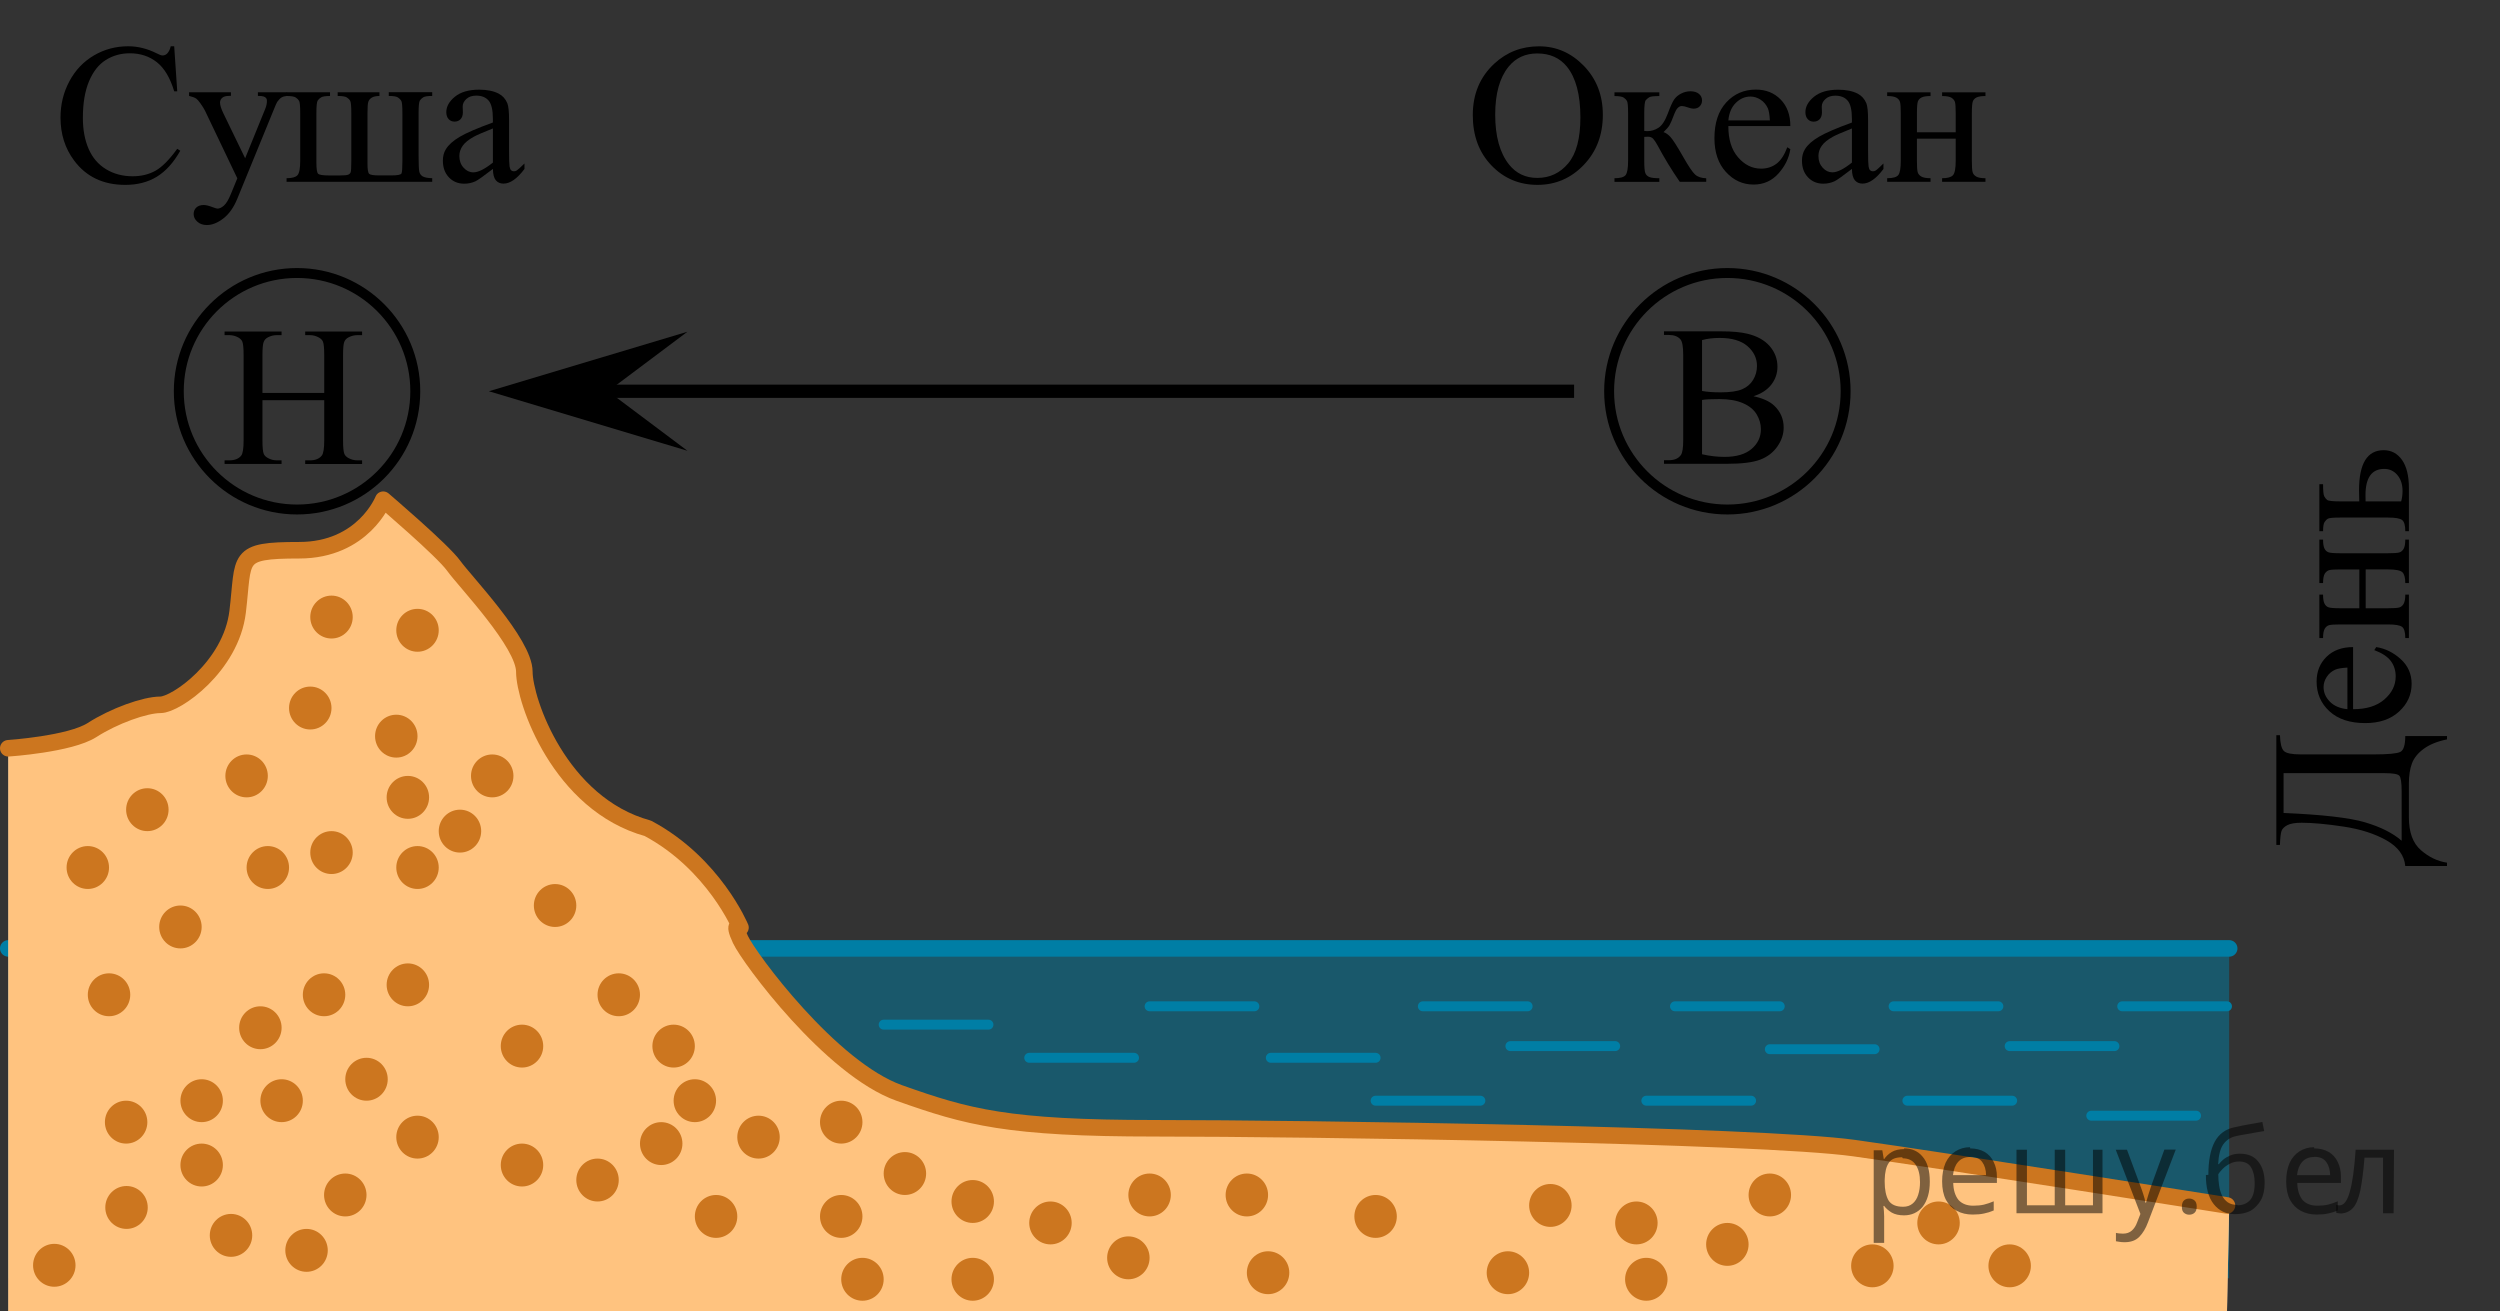 <?xml version="1.0" encoding="utf-8"?>
<!-- Generator: Adobe Illustrator 16.0.0, SVG Export Plug-In . SVG Version: 6.00 Build 0)  -->
<!DOCTYPE svg PUBLIC "-//W3C//DTD SVG 1.1//EN" "http://www.w3.org/Graphics/SVG/1.1/DTD/svg11.dtd">
<svg version="1.1" id="Слой_1" xmlns="http://www.w3.org/2000/svg" xmlns:xlink="http://www.w3.org/1999/xlink" x="0px" y="0px"
	 width="188.924px" height="99.095px" viewBox="-491.485 175.016 188.924 99.095"
	 enable-background="new -491.485 175.016 188.924 99.095" xml:space="preserve">
<rect x="-491.485" y="175.016" width="188.924" height="99.095" fill="#333333" stroke="none"/>
<g>
	<defs>
		<polygon id="SVGID_1_" points="-489.738,195.647 -448.338,195.647 -448.338,175.016 -489.738,175.016 -489.738,195.647 		"/>
	</defs>
	<clipPath id="SVGID_2_">
		<use xlink:href="#SVGID_1_"  overflow="visible"/>
	</clipPath>
	<g clip-path="url(#SVGID_2_)">
		<path d="M-478.321,178.511l0.23,3.405h-0.23c-0.307-1.02-0.744-1.753-1.312-2.201s-1.25-0.672-2.046-0.672
			c-0.667,0-1.27,0.168-1.809,0.506s-0.962,0.875-1.271,1.614s-0.463,1.657-0.463,2.755c0,0.906,0.146,1.692,0.438,2.357
			c0.292,0.665,0.73,1.174,1.315,1.529c0.586,0.355,1.254,0.532,2.005,0.532c0.652,0,1.228-0.139,1.727-0.417
			c0.499-0.278,1.047-0.831,1.646-1.659l0.229,0.148c-0.504,0.892-1.092,1.544-1.764,1.958s-1.47,0.621-2.394,0.621
			c-1.665,0-2.955-0.616-3.869-1.847c-0.682-0.916-1.023-1.995-1.023-3.236c0-1,0.225-1.918,0.675-2.755
			c0.449-0.837,1.068-1.486,1.856-1.947s1.649-0.69,2.583-0.69c0.726,0,1.442,0.177,2.149,0.532
			c0.208,0.108,0.355,0.163,0.445,0.163c0.133,0,0.249-0.047,0.348-0.141c0.128-0.133,0.22-0.317,0.274-0.554H-478.321z"/>
		<path d="M-477.2,181.99h3.165v0.273h-0.156c-0.222,0-0.389,0.048-0.5,0.144c-0.111,0.096-0.167,0.216-0.167,0.358
			c0,0.192,0.082,0.458,0.245,0.798l1.653,3.413l1.52-3.738c0.084-0.202,0.126-0.401,0.126-0.598c0-0.089-0.018-0.155-0.052-0.2
			c-0.04-0.054-0.102-0.097-0.186-0.129c-0.084-0.032-0.232-0.048-0.444-0.048v-0.273h2.208v0.273
			c-0.183,0.02-0.324,0.059-0.422,0.118c-0.099,0.059-0.208,0.17-0.326,0.333c-0.044,0.069-0.128,0.259-0.252,0.569l-2.765,6.752
			c-0.267,0.655-0.617,1.15-1.049,1.485c-0.433,0.335-0.849,0.502-1.249,0.502c-0.292,0-0.531-0.083-0.719-0.251
			c-0.188-0.167-0.281-0.36-0.281-0.576c0-0.207,0.068-0.373,0.204-0.499c0.136-0.125,0.322-0.188,0.56-0.188
			c0.163,0,0.386,0.054,0.667,0.163c0.198,0.074,0.321,0.11,0.371,0.11c0.148,0,0.31-0.076,0.486-0.229
			c0.175-0.152,0.352-0.448,0.53-0.886l0.482-1.175l-2.439-5.104c-0.074-0.153-0.192-0.342-0.355-0.569
			c-0.124-0.172-0.225-0.288-0.304-0.347c-0.113-0.079-0.296-0.148-0.548-0.207V181.99z"/>
		<path d="M-458.822,188.483v0.273h-11.007v-0.273c0.41,0,0.685-0.075,0.823-0.225s0.208-0.514,0.208-1.09v-3.59
			c0-0.527-0.027-0.838-0.082-0.935c-0.054-0.096-0.138-0.182-0.252-0.258s-0.346-0.115-0.697-0.115v-0.281h3.284v0.281
			c-0.331,0-0.553,0.033-0.667,0.1c-0.114,0.066-0.203,0.149-0.267,0.247c-0.064,0.099-0.096,0.419-0.096,0.96v3.731
			c0,0.468,0.042,0.746,0.126,0.834c0.084,0.089,0.366,0.133,0.845,0.133h0.8c0.316,0,0.524-0.019,0.623-0.056
			s0.164-0.1,0.196-0.188c0.032-0.088,0.048-0.379,0.048-0.872v-3.583c0-0.522-0.027-0.833-0.082-0.935
			c-0.054-0.101-0.14-0.188-0.256-0.262c-0.116-0.074-0.347-0.111-0.693-0.111v-0.281h3.158v0.281
			c-0.267,0.005-0.465,0.049-0.593,0.133c-0.128,0.083-0.212,0.189-0.252,0.317c-0.04,0.128-0.059,0.414-0.059,0.857v3.819
			c0,0.424,0.042,0.676,0.126,0.757s0.343,0.122,0.778,0.122h0.889c0.475,0,0.734-0.051,0.778-0.152
			c0.044-0.101,0.067-0.407,0.067-0.919v-3.627c0-0.527-0.027-0.838-0.082-0.935c-0.055-0.096-0.139-0.182-0.252-0.258
			c-0.114-0.076-0.346-0.115-0.697-0.115v-0.281h3.284v0.281c-0.336,0-0.56,0.033-0.671,0.1c-0.111,0.066-0.199,0.149-0.263,0.247
			c-0.064,0.099-0.096,0.419-0.096,0.96v3.191c0,0.66,0.019,1.069,0.055,1.227c0.037,0.158,0.123,0.276,0.256,0.354
			S-459.168,188.474-458.822,188.483z"/>
		<path d="M-454.236,187.782c-0.697,0.537-1.134,0.847-1.312,0.931c-0.267,0.123-0.551,0.185-0.853,0.185
			c-0.469,0-0.856-0.16-1.16-0.48c-0.304-0.32-0.456-0.741-0.456-1.263c0-0.33,0.074-0.616,0.223-0.857
			c0.202-0.335,0.554-0.65,1.056-0.946c0.501-0.295,1.335-0.655,2.501-1.079v-0.266c0-0.675-0.107-1.138-0.322-1.389
			c-0.215-0.251-0.528-0.376-0.938-0.376c-0.311,0-0.558,0.083-0.741,0.251c-0.188,0.167-0.282,0.36-0.282,0.576l0.015,0.429
			c0,0.227-0.058,0.401-0.174,0.524s-0.268,0.185-0.456,0.185c-0.183,0-0.333-0.064-0.449-0.192s-0.174-0.303-0.174-0.524
			c0-0.424,0.218-0.813,0.652-1.167c0.435-0.354,1.045-0.532,1.831-0.532c0.603,0,1.097,0.101,1.482,0.303
			c0.292,0.153,0.506,0.392,0.645,0.717c0.089,0.212,0.134,0.645,0.134,1.3v2.297c0,0.645,0.012,1.041,0.037,1.186
			c0.024,0.146,0.065,0.243,0.122,0.292s0.122,0.074,0.196,0.074c0.079,0,0.148-0.017,0.208-0.052
			c0.104-0.064,0.304-0.244,0.601-0.539v0.414c-0.554,0.739-1.082,1.108-1.586,1.108c-0.242,0-0.435-0.083-0.578-0.251
			C-454.156,188.471-454.231,188.186-454.236,187.782z M-454.236,187.302v-2.579c-0.746,0.296-1.228,0.505-1.445,0.628
			c-0.391,0.217-0.67,0.443-0.838,0.68s-0.252,0.495-0.252,0.776c0,0.354,0.106,0.649,0.319,0.883s0.457,0.351,0.734,0.351
			C-455.343,188.04-454.848,187.794-454.236,187.302z"/>
	</g>
</g>
<g>
	<defs>
		<polygon id="SVGID_3_" points="-382.994,192.888 -338.903,192.888 -338.903,175.016 -382.994,175.016 -382.994,192.888 		"/>
	</defs>
	<clipPath id="SVGID_4_">
		<use xlink:href="#SVGID_3_"  overflow="visible"/>
	</clipPath>
	<g clip-path="url(#SVGID_4_)">
		<path d="M-375.177,178.516c1.303,0,2.431,0.494,3.386,1.48c0.955,0.987,1.432,2.219,1.432,3.696c0,1.521-0.481,2.783-1.443,3.788
			c-0.962,1.004-2.126,1.506-3.493,1.506c-1.382,0-2.542-0.49-3.482-1.469c-0.94-0.979-1.41-2.247-1.41-3.803
			c0-1.59,0.543-2.887,1.628-3.891C-377.617,178.951-376.49,178.516-375.177,178.516z M-375.318,179.055
			c-0.898,0-1.618,0.333-2.161,0.997c-0.676,0.827-1.014,2.038-1.014,3.632c0,1.635,0.35,2.892,1.051,3.773
			c0.538,0.669,1.248,1.004,2.131,1.004c0.942,0,1.721-0.367,2.335-1.1s0.921-1.89,0.921-3.47c0-1.713-0.338-2.99-1.014-3.832
			C-373.611,179.39-374.361,179.055-375.318,179.055z"/>
		<path d="M-362.545,188.757h-1.999c-0.622-0.901-1.184-1.824-1.687-2.769c-0.119-0.216-0.226-0.377-0.322-0.483
			c-0.096-0.106-0.228-0.159-0.396-0.159c-0.06,0-0.153,0.005-0.281,0.015v1.809c0,0.487,0.028,0.799,0.085,0.934
			s0.159,0.232,0.307,0.292s0.397,0.089,0.748,0.089v0.273h-3.39v-0.273c0.439,0,0.72-0.08,0.844-0.24
			c0.123-0.16,0.185-0.518,0.185-1.074v-3.588c0-0.527-0.027-0.838-0.082-0.934c-0.054-0.096-0.138-0.182-0.251-0.258
			c-0.114-0.077-0.345-0.115-0.696-0.115v-0.28h3.39v0.28c-0.41,0-0.663,0.03-0.759,0.089s-0.184,0.132-0.263,0.218
			s-0.118,0.419-0.118,1v1.329c0.113,0.01,0.19,0.015,0.229,0.015c0.301,0,0.583-0.085,0.847-0.255c0.264-0.17,0.5-0.53,0.707-1.082
			c0.192-0.522,0.352-0.874,0.478-1.056c0.126-0.182,0.301-0.331,0.525-0.446s0.46-0.174,0.707-0.174
			c0.267,0,0.479,0.064,0.637,0.192c0.158,0.128,0.237,0.295,0.237,0.502c0,0.172-0.057,0.319-0.17,0.439
			c-0.113,0.121-0.271,0.181-0.474,0.181c-0.108,0-0.244-0.03-0.407-0.089c-0.208-0.074-0.365-0.11-0.474-0.11
			c-0.227,0-0.415,0.194-0.563,0.583c-0.168,0.448-0.291,0.737-0.37,0.868s-0.229,0.304-0.452,0.521
			c0.153,0.044,0.32,0.158,0.5,0.34c0.18,0.182,0.514,0.701,1.002,1.558c0.39,0.685,0.682,1.118,0.877,1.3s0.478,0.278,0.848,0.288
			V188.757z"/>
		<path d="M-360.874,184.541c-0.005,1.004,0.239,1.792,0.733,2.362c0.493,0.571,1.073,0.857,1.739,0.857
			c0.444,0,0.83-0.122,1.158-0.366s0.603-0.661,0.825-1.251l0.229,0.147c-0.104,0.675-0.405,1.289-0.903,1.842
			c-0.499,0.554-1.123,0.831-1.873,0.831c-0.814,0-1.511-0.316-2.09-0.949c-0.58-0.632-0.87-1.483-0.87-2.551
			c0-1.157,0.297-2.059,0.892-2.706c0.595-0.647,1.341-0.971,2.239-0.971c0.76,0,1.384,0.25,1.873,0.75
			c0.488,0.5,0.732,1.168,0.732,2.005H-360.874z M-360.874,184.113h3.138c-0.024-0.433-0.076-0.739-0.155-0.916
			c-0.124-0.275-0.307-0.492-0.551-0.649c-0.244-0.158-0.5-0.236-0.766-0.236c-0.41,0-0.776,0.159-1.099,0.476
			C-360.631,183.104-360.82,183.546-360.874,184.113z"/>
		<path d="M-351.536,187.782c-0.696,0.537-1.132,0.847-1.31,0.93c-0.266,0.123-0.55,0.185-0.851,0.185
			c-0.469,0-0.854-0.16-1.158-0.48c-0.304-0.32-0.456-0.741-0.456-1.262c0-0.33,0.074-0.615,0.222-0.856
			c0.202-0.335,0.554-0.65,1.055-0.945c0.5-0.295,1.333-0.655,2.498-1.078v-0.266c0-0.674-0.107-1.137-0.322-1.388
			c-0.215-0.251-0.527-0.376-0.936-0.376c-0.311,0-0.558,0.083-0.74,0.251c-0.188,0.167-0.281,0.359-0.281,0.576l0.015,0.428
			c0,0.227-0.058,0.401-0.174,0.524s-0.268,0.185-0.455,0.185c-0.183,0-0.332-0.064-0.448-0.192s-0.174-0.303-0.174-0.524
			c0-0.423,0.217-0.812,0.651-1.167c0.434-0.354,1.043-0.532,1.828-0.532c0.602,0,1.095,0.101,1.48,0.303
			c0.292,0.153,0.506,0.392,0.644,0.716c0.089,0.212,0.133,0.645,0.133,1.3v2.296c0,0.645,0.012,1.04,0.037,1.185
			c0.024,0.146,0.065,0.243,0.122,0.292c0.057,0.049,0.122,0.074,0.196,0.074c0.079,0,0.148-0.017,0.208-0.052
			c0.104-0.064,0.303-0.244,0.599-0.539v0.414c-0.552,0.738-1.08,1.107-1.583,1.107c-0.242,0-0.434-0.083-0.577-0.251
			S-351.531,188.186-351.536,187.782z M-351.536,187.302v-2.577c-0.745,0.295-1.226,0.504-1.443,0.627
			c-0.39,0.217-0.669,0.443-0.836,0.679c-0.168,0.236-0.251,0.495-0.251,0.775c0,0.354,0.106,0.648,0.318,0.882
			c0.212,0.234,0.457,0.351,0.733,0.351C-352.641,188.041-352.148,187.794-351.536,187.302z"/>
		<path d="M-346.624,185.013h2.931v-1.432c0-0.428-0.018-0.708-0.052-0.838c-0.034-0.13-0.12-0.241-0.255-0.332
			c-0.136-0.091-0.376-0.137-0.722-0.137v-0.28h3.278v0.28c-0.306,0-0.529,0.035-0.67,0.104s-0.235,0.168-0.285,0.299
			c-0.049,0.131-0.074,0.432-0.074,0.905v3.588c0,0.428,0.019,0.711,0.056,0.849s0.127,0.25,0.27,0.336s0.377,0.129,0.703,0.129
			v0.273h-3.278v-0.273c0.409,0,0.683-0.075,0.821-0.226c0.138-0.15,0.208-0.513,0.208-1.089v-1.676h-2.931v1.676
			c0,0.428,0.019,0.711,0.055,0.849c0.037,0.138,0.127,0.25,0.271,0.336c0.143,0.086,0.377,0.129,0.703,0.129v0.273h-3.278v-0.273
			c0.439,0,0.72-0.08,0.844-0.24c0.123-0.16,0.185-0.518,0.185-1.074v-3.588c0-0.428-0.019-0.711-0.056-0.849
			s-0.127-0.249-0.27-0.333c-0.143-0.083-0.377-0.125-0.703-0.125v-0.28h3.278v0.28c-0.306,0-0.529,0.035-0.669,0.104
			s-0.236,0.168-0.285,0.299c-0.049,0.131-0.074,0.432-0.074,0.905V185.013z"/>
	</g>
</g>
<g>
	<defs>
		<polygon id="SVGID_5_" points="-302.561,243.194 -302.561,205.934 -323.192,205.934 -323.192,243.194 -302.561,243.194 		"/>
	</defs>
	<clipPath id="SVGID_6_">
		<use xlink:href="#SVGID_5_"  overflow="visible"/>
	</clipPath>
	<g clip-path="url(#SVGID_6_)">
		<path d="M-319.463,238.868v-8.294h0.273c0.02,0.623,0.118,1.021,0.296,1.193c0.177,0.173,0.596,0.259,1.255,0.259h5.548
			c1.074,0,1.737-0.062,1.991-0.185c0.254-0.124,0.38-0.524,0.38-1.201h3.154v0.252c-0.729,0.148-1.316,0.387-1.762,0.715
			s-0.744,0.702-0.894,1.119c-0.15,0.417-0.225,0.918-0.225,1.501v2.564c0,1.122,0.303,1.946,0.909,2.472s1.263,0.841,1.972,0.945
			v0.252h-3.154c-0.069-0.795-0.544-1.443-1.426-1.942c-0.881-0.499-1.964-0.845-3.247-1.038s-2.335-0.289-3.158-0.289
			c-0.492,0-0.854,0.062-1.086,0.185c-0.231,0.124-0.377,0.271-0.436,0.441s-0.098,0.52-0.118,1.049H-319.463z M-318.916,236.452
			c2.92,0.124,4.969,0.358,6.146,0.704c1.177,0.346,2.103,0.811,2.777,1.394v-3.721c0-0.662-0.058-1.059-0.173-1.19
			s-0.491-0.196-1.126-0.196h-7.624V236.452z"/>
		<path d="M-313.664,228.608c1.005,0.005,1.793-0.24,2.364-0.734s0.857-1.075,0.857-1.742c0-0.445-0.122-0.832-0.366-1.16
			c-0.244-0.329-0.661-0.604-1.252-0.827l0.148-0.229c0.675,0.104,1.289,0.405,1.843,0.904c0.554,0.499,0.831,1.124,0.831,1.875
			c0,0.815-0.316,1.514-0.95,2.094c-0.632,0.581-1.483,0.871-2.552,0.871c-1.157,0-2.06-0.297-2.708-0.893
			c-0.647-0.595-0.971-1.343-0.971-2.242c0-0.761,0.25-1.386,0.75-1.875c0.5-0.489,1.169-0.734,2.006-0.734V228.608z
			 M-314.092,228.608v-3.143c-0.434,0.025-0.739,0.077-0.916,0.156c-0.276,0.124-0.493,0.308-0.65,0.552s-0.236,0.5-0.236,0.767
			c0,0.41,0.159,0.777,0.477,1.101C-315.101,228.364-314.658,228.554-314.092,228.608z"/>
		<path d="M-313.191,220.983v-2.935h-1.433c-0.428,0-0.708,0.017-0.838,0.052s-0.241,0.12-0.333,0.256
			c-0.091,0.136-0.137,0.377-0.137,0.723h-0.281v-3.284h0.281c0,0.307,0.035,0.53,0.104,0.671c0.069,0.141,0.169,0.236,0.299,0.285
			c0.13,0.05,0.432,0.074,0.905,0.074h3.59c0.429,0,0.712-0.019,0.85-0.056c0.138-0.037,0.25-0.127,0.336-0.271
			c0.086-0.143,0.129-0.378,0.129-0.704h0.273v3.284h-0.273c0-0.41-0.075-0.685-0.225-0.823s-0.514-0.208-1.09-0.208h-1.677v2.935
			h1.677c0.429,0,0.712-0.019,0.85-0.056c0.138-0.037,0.25-0.127,0.336-0.271c0.086-0.143,0.129-0.378,0.129-0.704h0.273v3.284
			h-0.273c0-0.44-0.08-0.722-0.24-0.845c-0.16-0.124-0.519-0.185-1.075-0.185h-3.59c-0.428,0-0.711,0.019-0.85,0.056
			c-0.138,0.037-0.249,0.127-0.332,0.271c-0.084,0.143-0.126,0.378-0.126,0.704h-0.281v-3.284h0.281c0,0.307,0.035,0.53,0.104,0.671
			c0.069,0.141,0.169,0.236,0.299,0.285s0.432,0.074,0.905,0.074H-313.191z"/>
		<path d="M-313.198,212.905l-0.015-0.845c0-2.016,0.621-3.024,1.862-3.024c0.576,0,1.038,0.246,1.385,0.737
			c0.347,0.492,0.521,1.2,0.521,2.124v3.261h-0.273c0-0.44-0.08-0.722-0.24-0.845c-0.16-0.124-0.519-0.185-1.075-0.185h-3.59
			c-0.527,0-0.838,0.027-0.935,0.082c-0.096,0.054-0.182,0.138-0.258,0.252s-0.115,0.346-0.115,0.697h-0.281v-3.55h0.281
			c0,0.489,0.029,0.791,0.085,0.904c0.057,0.114,0.131,0.208,0.222,0.282c0.091,0.074,0.425,0.111,1.001,0.111H-313.198z
			 M-310.029,212.905c0.069-0.262,0.104-0.524,0.104-0.786c0-0.494-0.131-0.896-0.392-1.205c-0.261-0.309-0.591-0.463-0.99-0.463
			c-0.945,0-1.418,0.66-1.418,1.979c0,0.114,0.002,0.272,0.007,0.475H-310.029z"/>
	</g>
</g>
<g>
	<defs>
		<polygon id="SVGID_7_" points="-368.538,212.828 -353.358,212.828 -353.358,196.338 -368.538,196.338 -368.538,212.828 		"/>
	</defs>
	<clipPath id="SVGID_8_">
		<use xlink:href="#SVGID_7_"  overflow="visible"/>
	</clipPath>
	<g clip-path="url(#SVGID_8_)">
		<path d="M-358.977,204.959c0.697,0.148,1.218,0.384,1.564,0.708c0.479,0.453,0.719,1.006,0.719,1.661
			c0,0.497-0.158,0.973-0.475,1.428s-0.75,0.787-1.301,0.997c-0.551,0.209-1.392,0.313-2.524,0.313h-4.744v-0.273h0.378
			c0.42,0,0.722-0.133,0.904-0.399c0.114-0.172,0.17-0.539,0.17-1.1v-6.466c0-0.62-0.071-1.011-0.215-1.174
			c-0.193-0.216-0.479-0.325-0.86-0.325h-0.378v-0.273h4.344c0.81,0,1.46,0.059,1.949,0.177c0.741,0.177,1.307,0.491,1.697,0.941
			s0.585,0.968,0.585,1.554c0,0.502-0.153,0.951-0.459,1.347C-357.927,204.474-358.379,204.768-358.977,204.959z M-362.861,204.561
			c0.183,0.035,0.392,0.06,0.626,0.078c0.234,0.017,0.493,0.026,0.774,0.026c0.721,0,1.264-0.078,1.627-0.233
			c0.363-0.155,0.641-0.392,0.834-0.712c0.192-0.32,0.289-0.669,0.289-1.048c0-0.585-0.24-1.085-0.719-1.499
			c-0.479-0.413-1.178-0.62-2.098-0.62c-0.494,0-0.939,0.054-1.334,0.162V204.561z M-362.861,209.344
			c0.573,0.133,1.139,0.199,1.697,0.199c0.895,0,1.576-0.201,2.046-0.602c0.469-0.401,0.704-0.897,0.704-1.487
			c0-0.389-0.106-0.763-0.319-1.122s-0.559-0.642-1.038-0.849c-0.479-0.207-1.072-0.31-1.779-0.31c-0.307,0-0.568,0.005-0.786,0.015
			c-0.218,0.01-0.393,0.027-0.526,0.052V209.344z"/>
	</g>
</g>
<rect x="-490.86" y="246.687" opacity="0.5" fill="#007EA5" width="167.833" height="24.928"/>
<line fill="none" stroke="#007EA5" stroke-width="1.25" stroke-linecap="round" stroke-linejoin="round" stroke-miterlimit="10" x1="-490.86" y1="246.687" x2="-323.027" y2="246.687"/>
<path fill="#FFFFFF" d="M-490.86,231.563l3.819-0.521c0,0,5.953-2.555,6.817-2.66s3.269-1.202,4.088-2.128s1.58-2.045,1.58-2.045
	l1.03-2.963l0.445-3.375l0.365-0.62l1.542-0.568l3.327-0.151l3.058-1.109l2.264-2.645l1.956,1.707l5.471,5.814l2.995,4.442
	l0.592,2.974l3.273,6.115l4.731,3.454l3.199,1.786l2.091,1.972l2.149,3.001l0.542,1.976l2.189,3.142l5.265,5.575l1.729,1.352
	l5.535,2.441l6.795,1.373l11.153,0.379c0,0,23.422,0.304,23.752,0.311s13.583,0.362,13.583,0.362l8.576,0.369l6.034,0.519
	l6.771,1.004l6.982,1.074l8.989,1.405l3.898,0.787l1.25,0.083l-0.166,7.917H-490.86V231.563z"/>
<path opacity="0.5" fill="#FF8800" d="M-490.86,231.563l3.819-0.521c0,0,5.953-2.555,6.817-2.66s3.269-1.202,4.088-2.128
	s1.58-2.045,1.58-2.045l1.03-2.963l0.445-3.375l0.365-0.62l1.542-0.568l3.327-0.151l3.058-1.109l2.264-2.645l1.956,1.707
	l5.471,5.814l2.995,4.442l0.592,2.974l3.273,6.115l4.731,3.454l3.199,1.786l2.091,1.972l2.149,3.001l0.542,1.976l2.189,3.142
	l5.265,5.575l1.729,1.352l5.535,2.441l6.795,1.373l11.153,0.379c0,0,23.422,0.304,23.752,0.311s13.583,0.362,13.583,0.362
	l8.576,0.369l6.034,0.519l6.771,1.004l6.982,1.074l8.989,1.405l3.898,0.787l1.25,0.083l-0.166,7.917H-490.86V231.563z"/>
<g>
	<defs>
		<polygon id="SVGID_9_" points="-477.318,212.828 -460.758,212.828 -460.758,196.338 -477.318,196.338 -477.318,212.828 		"/>
	</defs>
	<clipPath id="SVGID_10_">
		<use xlink:href="#SVGID_9_"  overflow="visible"/>
	</clipPath>
	<g clip-path="url(#SVGID_10_)">
		<path d="M-471.652,204.712h4.669v-2.864c0-0.512-0.032-0.849-0.096-1.011c-0.049-0.123-0.153-0.229-0.312-0.317
			c-0.212-0.118-0.437-0.177-0.674-0.177h-0.356v-0.273h4.299v0.273h-0.356c-0.237,0-0.462,0.057-0.674,0.17
			c-0.158,0.079-0.266,0.198-0.323,0.358c-0.057,0.16-0.085,0.486-0.085,0.978v6.458c0,0.507,0.032,0.841,0.096,1.004
			c0.049,0.123,0.151,0.229,0.304,0.317c0.218,0.118,0.445,0.177,0.682,0.177h0.356v0.273h-4.299v-0.273h0.356
			c0.41,0,0.709-0.121,0.897-0.362c0.124-0.157,0.185-0.536,0.185-1.137v-3.048h-4.669v3.048c0,0.507,0.032,0.841,0.096,1.004
			c0.049,0.123,0.153,0.229,0.312,0.317c0.212,0.118,0.437,0.177,0.674,0.177h0.363v0.273h-4.307v-0.273h0.356
			c0.415,0,0.716-0.121,0.904-0.362c0.119-0.157,0.178-0.536,0.178-1.137v-6.458c0-0.512-0.032-0.849-0.096-1.011
			c-0.049-0.123-0.151-0.229-0.304-0.317c-0.217-0.118-0.444-0.177-0.682-0.177h-0.356v-0.273h4.307v0.273h-0.363
			c-0.237,0-0.462,0.057-0.674,0.17c-0.153,0.079-0.26,0.198-0.319,0.358c-0.06,0.16-0.089,0.486-0.089,0.978V204.712z"/>
	</g>
</g>
<path fill="none" stroke="#CC761F" stroke-width="1.25" stroke-linecap="round" stroke-linejoin="round" stroke-miterlimit="10" d="
	M-490.86,231.563c0,0,4.667-0.309,6.333-1.38s4-1.904,5.167-1.904s5.333-2.896,5.833-7.031s-0.198-4.651,4.651-4.651
	s6.349-3.818,6.349-3.818s4.5,3.833,5.333,5s5.333,5.833,5.333,8s2.667,10,9.333,11.833c5,2.667,7,7.5,7,7.5s-0.667-0.519,0,0.907
	s6.833,9.759,12,11.593s8.166,2.667,19.333,2.667s45.667,0.5,52.834,1.5s28.167,4.333,28.167,4.333"/>
<ellipse fill="#CC761F" cx="-480.35" cy="236.203" rx="1.604" ry="1.621"/>
<g>
	<ellipse fill="#CC761F" cx="-466.434" cy="221.647" rx="1.604" ry="1.621"/>
	<ellipse fill="#CC761F" cx="-459.934" cy="222.647" rx="1.604" ry="1.621"/>
	<ellipse fill="#CC761F" cx="-468.038" cy="228.522" rx="1.604" ry="1.621"/>
	<ellipse fill="#CC761F" cx="-461.538" cy="230.647" rx="1.604" ry="1.621"/>
	<ellipse fill="#CC761F" cx="-460.663" cy="235.272" rx="1.604" ry="1.621"/>
	<ellipse fill="#CC761F" cx="-454.288" cy="233.651" rx="1.604" ry="1.621"/>
	<ellipse fill="#CC761F" cx="-456.726" cy="237.824" rx="1.604" ry="1.621"/>
	<ellipse fill="#CC761F" cx="-459.934" cy="240.574" rx="1.604" ry="1.621"/>
	<ellipse fill="#CC761F" cx="-466.434" cy="239.445" rx="1.604" ry="1.621"/>
	<ellipse fill="#CC761F" cx="-471.246" cy="240.574" rx="1.604" ry="1.621"/>
	<ellipse fill="#CC761F" cx="-472.85" cy="233.651" rx="1.604" ry="1.621"/>
	<ellipse fill="#CC761F" cx="-484.85" cy="240.574" rx="1.604" ry="1.621"/>
	<ellipse fill="#CC761F" cx="-477.85" cy="245.066" rx="1.604" ry="1.621"/>
	<ellipse fill="#CC761F" cx="-483.246" cy="250.191" rx="1.604" ry="1.621"/>
	<ellipse fill="#CC761F" cx="-466.996" cy="250.191" rx="1.604" ry="1.621"/>
	<ellipse fill="#CC761F" cx="-460.663" cy="249.441" rx="1.604" ry="1.621"/>
	<ellipse fill="#CC761F" cx="-449.538" cy="243.445" rx="1.604" ry="1.621"/>
	<ellipse fill="#CC761F" cx="-452.038" cy="254.07" rx="1.604" ry="1.621"/>
	<ellipse fill="#CC761F" cx="-452.038" cy="263.058" rx="1.604" ry="1.621"/>
	<ellipse fill="#CC761F" cx="-446.33" cy="264.191" rx="1.604" ry="1.621"/>
	<ellipse fill="#CC761F" cx="-440.58" cy="254.07" rx="1.604" ry="1.621"/>
	<ellipse fill="#CC761F" cx="-444.726" cy="250.191" rx="1.604" ry="1.621"/>
	<ellipse fill="#CC761F" cx="-438.976" cy="258.195" rx="1.604" ry="1.621"/>
	<ellipse fill="#CC761F" cx="-441.518" cy="261.437" rx="1.604" ry="1.621"/>
	<ellipse fill="#CC761F" cx="-437.372" cy="266.941" rx="1.604" ry="1.621"/>
	<ellipse fill="#CC761F" cx="-434.164" cy="260.949" rx="1.604" ry="1.621"/>
	<ellipse fill="#CC761F" cx="-427.914" cy="259.816" rx="1.604" ry="1.621"/>
	<ellipse fill="#CC761F" cx="-426.31" cy="271.691" rx="1.604" ry="1.621"/>
	<ellipse fill="#CC761F" cx="-427.914" cy="266.941" rx="1.604" ry="1.621"/>
	<ellipse fill="#CC761F" cx="-423.102" cy="263.699" rx="1.604" ry="1.621"/>
	<ellipse fill="#CC761F" cx="-417.977" cy="265.812" rx="1.604" ry="1.621"/>
	<ellipse fill="#CC761F" cx="-412.102" cy="267.433" rx="1.604" ry="1.621"/>
	<ellipse fill="#CC761F" cx="-406.215" cy="270.07" rx="1.604" ry="1.621"/>
	<ellipse fill="#CC761F" cx="-404.611" cy="265.32" rx="1.604" ry="1.621"/>
	<ellipse fill="#CC761F" cx="-397.261" cy="265.32" rx="1.604" ry="1.621"/>
	<ellipse fill="#CC761F" cx="-395.657" cy="271.195" rx="1.604" ry="1.621"/>
	<ellipse fill="#CC761F" cx="-387.532" cy="266.941" rx="1.604" ry="1.621"/>
	<ellipse fill="#CC761F" cx="-377.532" cy="271.195" rx="1.604" ry="1.621"/>
	<ellipse fill="#CC761F" cx="-374.324" cy="266.111" rx="1.604" ry="1.621"/>
	<ellipse fill="#CC761F" cx="-367.824" cy="267.433" rx="1.604" ry="1.621"/>
	<ellipse fill="#CC761F" cx="-367.074" cy="271.691" rx="1.604" ry="1.621"/>
	<ellipse fill="#CC761F" cx="-360.949" cy="269.054" rx="1.604" ry="1.621"/>
	<ellipse fill="#CC761F" cx="-357.741" cy="265.32" rx="1.604" ry="1.621"/>
	<ellipse fill="#CC761F" cx="-349.991" cy="270.675" rx="1.604" ry="1.621"/>
	<ellipse fill="#CC761F" cx="-339.616" cy="270.675" rx="1.604" ry="1.621"/>
	<ellipse fill="#CC761F" cx="-344.991" cy="267.433" rx="1.604" ry="1.621"/>
	<ellipse fill="#CC761F" cx="-417.977" cy="271.691" rx="1.604" ry="1.621"/>
	<ellipse fill="#CC761F" cx="-476.246" cy="258.195" rx="1.604" ry="1.621"/>
	<ellipse fill="#CC761F" cx="-476.246" cy="263.058" rx="1.604" ry="1.621"/>
	<ellipse fill="#CC761F" cx="-470.204" cy="258.195" rx="1.604" ry="1.621"/>
	<ellipse fill="#CC761F" cx="-465.392" cy="265.32" rx="1.604" ry="1.621"/>
	<ellipse fill="#CC761F" cx="-463.788" cy="256.574" rx="1.604" ry="1.621"/>
	<ellipse fill="#CC761F" cx="-459.934" cy="260.949" rx="1.604" ry="1.621"/>
	<ellipse fill="#CC761F" cx="-474.028" cy="268.373" rx="1.604" ry="1.621"/>
	<ellipse fill="#CC761F" cx="-468.32" cy="269.505" rx="1.604" ry="1.621"/>
	<ellipse fill="#CC761F" cx="-487.382" cy="270.634" rx="1.604" ry="1.621"/>
	<ellipse fill="#CC761F" cx="-481.924" cy="266.263" rx="1.604" ry="1.621"/>
	<ellipse fill="#CC761F" cx="-471.808" cy="252.683" rx="1.604" ry="1.621"/>
	<ellipse fill="#CC761F" cx="-481.954" cy="259.816" rx="1.604" ry="1.621"/>
</g>
<line fill="none" stroke="#007EA5" stroke-width="0.75" stroke-linecap="round" stroke-linejoin="round" stroke-miterlimit="10" x1="-323.192" y1="251.062" x2="-331.11" y2="251.062"/>
<line fill="none" stroke="#007EA5" stroke-width="0.75" stroke-linecap="round" stroke-linejoin="round" stroke-miterlimit="10" x1="-340.469" y1="251.062" x2="-348.386" y2="251.062"/>
<line fill="none" stroke="#007EA5" stroke-width="0.75" stroke-linecap="round" stroke-linejoin="round" stroke-miterlimit="10" x1="-356.99" y1="251.062" x2="-364.907" y2="251.062"/>
<line fill="none" stroke="#007EA5" stroke-width="0.75" stroke-linecap="round" stroke-linejoin="round" stroke-miterlimit="10" x1="-376.043" y1="251.062" x2="-383.961" y2="251.062"/>
<line fill="none" stroke="#007EA5" stroke-width="0.75" stroke-linecap="round" stroke-linejoin="round" stroke-miterlimit="10" x1="-396.692" y1="251.062" x2="-404.61" y2="251.062"/>
<line fill="none" stroke="#007EA5" stroke-width="0.75" stroke-linecap="round" stroke-linejoin="round" stroke-miterlimit="10" x1="-416.788" y1="252.449" x2="-424.706" y2="252.449"/>
<line fill="none" stroke="#007EA5" stroke-width="0.75" stroke-linecap="round" stroke-linejoin="round" stroke-miterlimit="10" x1="-405.788" y1="254.953" x2="-413.706" y2="254.953"/>
<line fill="none" stroke="#007EA5" stroke-width="0.75" stroke-linecap="round" stroke-linejoin="round" stroke-miterlimit="10" x1="-387.531" y1="254.953" x2="-395.449" y2="254.953"/>
<line fill="none" stroke="#007EA5" stroke-width="0.75" stroke-linecap="round" stroke-linejoin="round" stroke-miterlimit="10" x1="-369.427" y1="254.07" x2="-377.345" y2="254.07"/>
<line fill="none" stroke="#007EA5" stroke-width="0.75" stroke-linecap="round" stroke-linejoin="round" stroke-miterlimit="10" x1="-349.823" y1="254.304" x2="-357.74" y2="254.304"/>
<line fill="none" stroke="#007EA5" stroke-width="0.75" stroke-linecap="round" stroke-linejoin="round" stroke-miterlimit="10" x1="-331.698" y1="254.07" x2="-339.615" y2="254.07"/>
<line fill="none" stroke="#007EA5" stroke-width="0.75" stroke-linecap="round" stroke-linejoin="round" stroke-miterlimit="10" x1="-325.531" y1="259.328" x2="-333.448" y2="259.328"/>
<line fill="none" stroke="#007EA5" stroke-width="0.75" stroke-linecap="round" stroke-linejoin="round" stroke-miterlimit="10" x1="-339.427" y1="258.195" x2="-347.345" y2="258.195"/>
<line fill="none" stroke="#007EA5" stroke-width="0.75" stroke-linecap="round" stroke-linejoin="round" stroke-miterlimit="10" x1="-359.156" y1="258.195" x2="-367.073" y2="258.195"/>
<line fill="none" stroke="#007EA5" stroke-width="0.75" stroke-linecap="round" stroke-linejoin="round" stroke-miterlimit="10" x1="-379.614" y1="258.195" x2="-387.531" y2="258.195"/>
<circle fill="none" stroke="#000000" stroke-width="0.75" stroke-miterlimit="10" cx="-469.038" cy="204.583" r="8.936"/>
<circle fill="none" stroke="#000000" stroke-width="0.75" stroke-miterlimit="10" cx="-360.948" cy="204.583" r="8.936"/>
<polygon points="-445.533,204.583 -439.533,209.083 -454.542,204.583 -439.533,200.083 "/>
<line fill="none" stroke="#000000" stroke-miterlimit="10" x1="-447.038" y1="204.583" x2="-372.531" y2="204.583"/>
<g fill-opacity=".5"><path d="m-347.6 261.8q0.89 0 1.4 0.62 0.55 0.62 0.55 1.9 0 1.2-0.55 1.9-0.54 0.64-1.4 0.64-0.56 0-0.93-0.21-0.36-0.22-0.57-0.5h-0.054q0.018 0.15 0.036 0.39t0.018 0.4v2h-0.79v-7h0.65l0.11 0.66h0.036q0.22-0.32 0.57-0.53t0.94-0.22zm-0.14 0.67q-0.74 0-1 0.41-0.3 0.41-0.32 1.3v0.15q0 0.89 0.29 1.4 0.3 0.48 1.1 0.48 0.44 0 0.72-0.24 0.29-0.24 0.42-0.66 0.14-0.42 0.14-0.96 0-0.83-0.32-1.3-0.32-0.5-0.98-0.5z"/><path d="m-342.6 261.8q0.62 0 1.1 0.27 0.45 0.27 0.68 0.76 0.24 0.49 0.24 1.1v0.48h-3.3q0.018 0.82 0.41 1.3 0.4 0.42 1.1 0.42 0.46 0 0.81-0.081 0.36-0.09 0.74-0.25v0.69q-0.37 0.16-0.73 0.23-0.36 0.081-0.86 0.081-0.68 0-1.2-0.28-0.52-0.28-0.82-0.83-0.29-0.56-0.29-1.4 0-0.79 0.26-1.4 0.27-0.57 0.75-0.87 0.49-0.31 1.1-0.31zm-9e-3 0.65q-0.57 0-0.9 0.37-0.32 0.36-0.39 1h2.5q-9e-3 -0.61-0.29-0.99-0.28-0.39-0.88-0.39z"/><path d="m-332.6 261.9v4.8h-6.5v-4.8h0.79v4.2h2.1v-4.2h0.79v4.2h2.1v-4.2z"/><path d="m-331.6 261.9h0.85l1 2.7q0.14 0.36 0.24 0.69 0.11 0.32 0.16 0.62h0.036q0.054-0.22 0.17-0.58 0.12-0.37 0.24-0.74l0.98-2.7h0.86l-2.1 5.5q-0.25 0.68-0.66 1.1-0.4 0.4-1.1 0.4-0.22 0-0.38-0.027-0.16-0.018-0.28-0.045v-0.63q0.099 0.018 0.23 0.036 0.14 0.018 0.3 0.018 0.41 0 0.67-0.23 0.26-0.23 0.4-0.62l0.25-0.64z"/><path d="m-326.6 266.2q0-0.33 0.16-0.47t0.39-0.14q0.23 0 0.4 0.14 0.17 0.14 0.17 0.47 0 0.32-0.17 0.47-0.16 0.14-0.4 0.14-0.22 0-0.39-0.14t-0.16-0.47z"/><path d="m-324.6 263.8q0-1.6 0.48-2.5 0.48-0.89 1.5-1.1 0.58-0.13 1.1-0.22t1-0.18l0.14 0.69q-0.32 0.045-0.71 0.12-0.4 0.063-0.78 0.14-0.39 0.063-0.67 0.13-0.58 0.13-0.93 0.61-0.34 0.48-0.39 1.5h0.054q0.13-0.17 0.34-0.35 0.22-0.18 0.53-0.31 0.32-0.13 0.71-0.13 0.94 0 1.4 0.6 0.48 0.6 0.48 1.6 0 0.8-0.28 1.3t-0.77 0.81q-0.5 0.26-1.2 0.26-1 0-1.6-0.76t-0.59-2.2zm2.2 2.3q0.58 0 0.94-0.38t0.36-1.3q0-0.74-0.28-1.2-0.27-0.43-0.9-0.43-0.4 0-0.72 0.18-0.32 0.17-0.54 0.4t-0.31 0.38q0 0.44 0.063 0.86t0.22 0.75q0.16 0.32 0.44 0.52 0.29 0.19 0.72 0.19z"/><path d="m-316.6 261.8q0.62 0 1.1 0.27 0.45 0.27 0.68 0.76 0.24 0.49 0.24 1.1v0.48h-3.3q0.018 0.82 0.41 1.3 0.4 0.42 1.1 0.42 0.46 0 0.81-0.081 0.36-0.09 0.74-0.25v0.69q-0.37 0.16-0.73 0.23-0.36 0.081-0.86 0.081-0.68 0-1.2-0.28-0.52-0.28-0.82-0.83-0.29-0.56-0.29-1.4 0-0.79 0.26-1.4 0.27-0.57 0.75-0.87 0.49-0.31 1.1-0.31zm-9e-3 0.65q-0.57 0-0.9 0.37-0.32 0.36-0.39 1h2.5q-9e-3 -0.61-0.29-0.99-0.28-0.39-0.88-0.39z"/><path d="m-310.6 266.7h-0.8v-4.2h-1.4q-0.12 1.5-0.32 2.5-0.21 0.93-0.55 1.3t-0.86 0.42q-0.12 0-0.23-0.018-0.11-9e-3 -0.18-0.045v-0.59q0.054 0.018 0.12 0.027t0.13 9e-3q0.49 0 0.77-1 0.3-1 0.45-3.2h2.9z"/></g></svg>

<!--File created and owned by https://sdamgia.ru. Copying is prohibited. All rights reserved.-->
